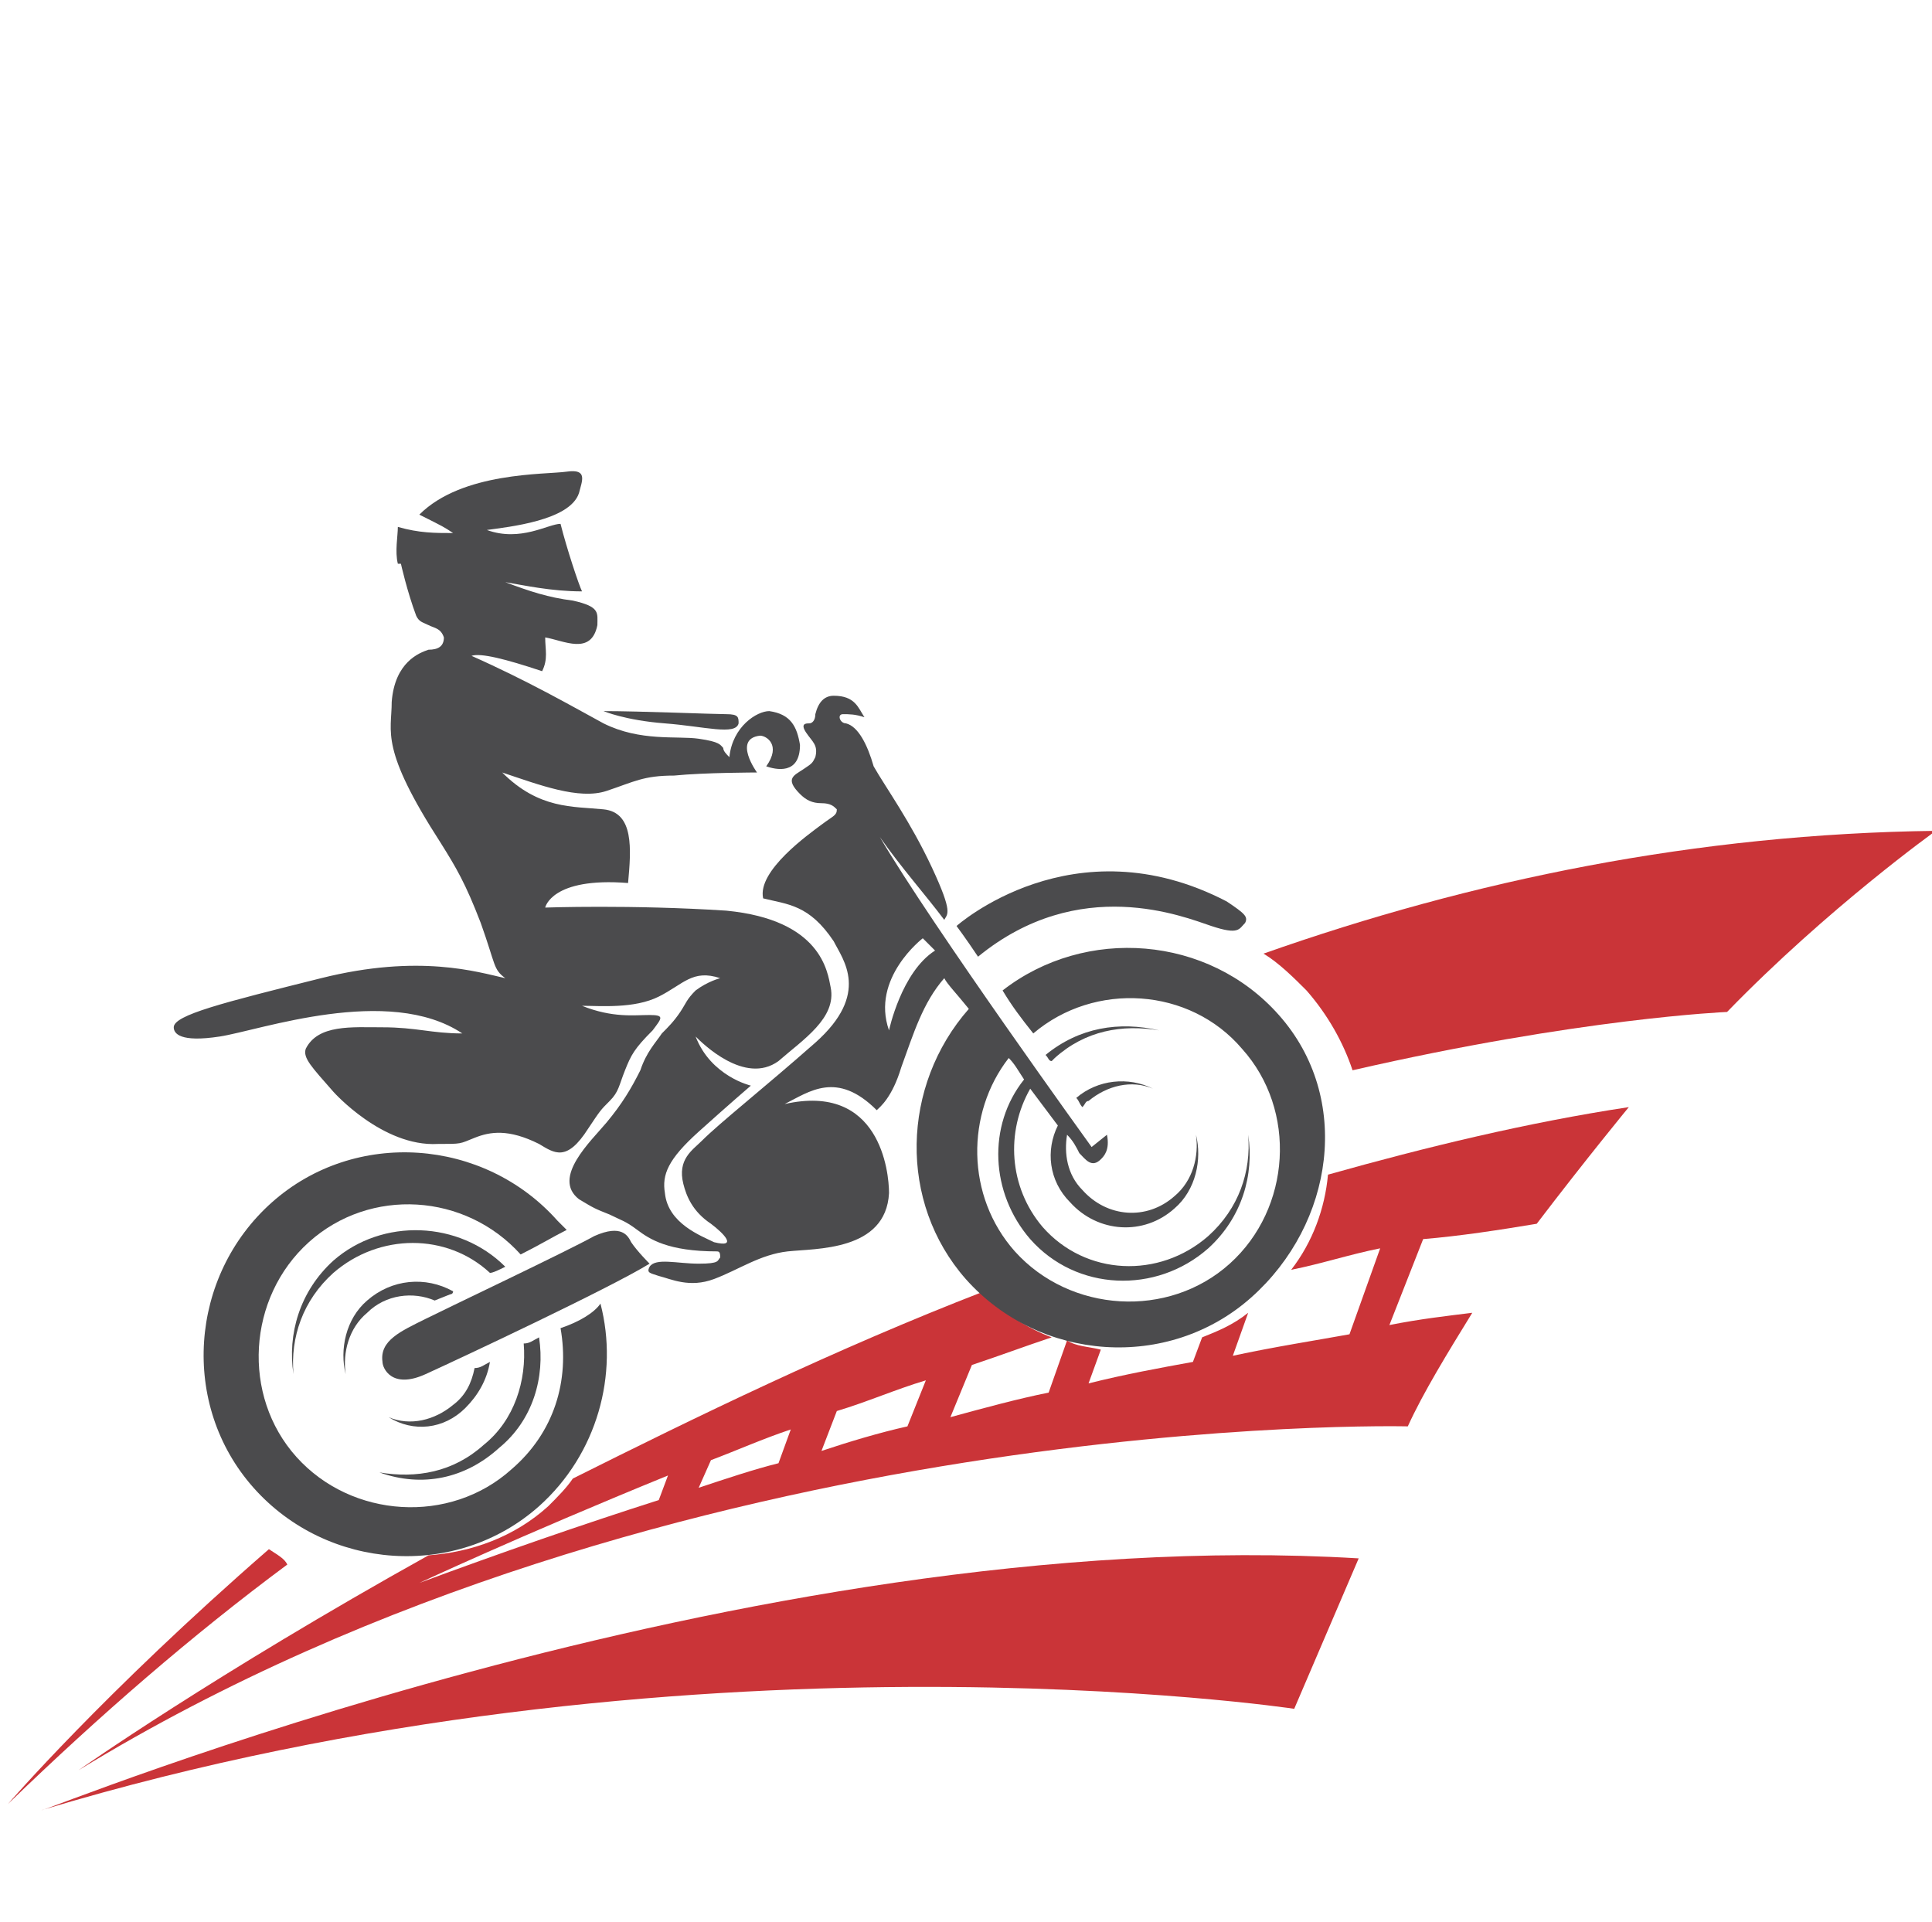 <svg xmlns="http://www.w3.org/2000/svg" xmlns:xlink="http://www.w3.org/1999/xlink" version="1.1" xml:space="preserve" width="62.936" height="62.599"><rect id="backgroundrect" width="100%" height="100%" x="0" y="0" fill="none" stroke="none" class="" style=""/>

<g class="currentLayer" style=""><title>Layer 1</title><g id="svg_1" class="">
	<path fill="#CA3438" d="M44.26,50.764 l-2.1,4.9 c0,0 -19.9,-3 -40.8,3.3 C1.36,59.064 24.36,49.564 44.26,50.764 z" id="svg_2"/>
	<path fill="#CA3438" d="M41.16,31.064 c0.5,0.3 1,0.8 1.4,1.2 c0.7,0.8 1.2,1.7 1.5,2.6 c7.4,-1.7 12.2,-1.9 12.2,-1.9 c3.3,-3.4 6.8,-5.9 6.8,-5.9 C55.26,27.164 47.96,28.664 41.16,31.064 z" id="svg_3"/>
	<path fill="#CA3438" d="M8.76,50.464 c-5.4,4.7 -8.5,8.3 -8.5,8.3 c3,-2.9 6,-5.5 9.1,-7.8 C9.26,50.764 9.06,50.664 8.76,50.464 z" id="svg_4"/>
	<path fill="#CA3438" d="M50.06,39.864 c1.6,-2.1 3,-3.8 3,-3.8 c-3.3,0.5 -6.6,1.3 -9.8,2.2 c-0.1,1.1 -0.5,2.2 -1.2,3.1 c1,-0.2 1.9,-0.5 2.9,-0.7 l-1,2.8 c-1.1,0.2 -2.4,0.4 -3.8,0.7 l0.5,-1.4 c-0.5,0.4 -1,0.6 -1.5,0.8 l-0.3,0.8 c-1.1,0.2 -2.2,0.4 -3.4,0.7 l0.4,-1.1 c-0.4,-0.1 -0.8,-0.1 -1.1,-0.3 l-0.6,1.7 c-1,0.2 -2.1,0.5 -3.2,0.8 l0.7,-1.7 c0.9,-0.3 1.7,-0.6 2.6,-0.9 c-0.8,-0.3 -1.6,-0.8 -2.2,-1.5 c-4.9,1.9 -9.4,4.1 -13.4,6.1 c-0.2,0.3 -0.5,0.6 -0.8,0.9 c-1.1,1 -2.5,1.5 -3.9,1.6 c-7,3.9 -11.4,7 -11.4,7 c19.3,-11.8 43.3,-11.2 43.3,-11.2 c0.5,-1.1 1.3,-2.4 2.1,-3.7 c-0.8,0.1 -1.7,0.2 -2.7,0.4 l1.1,-2.8 C47.56,40.264 48.86,40.064 50.06,39.864 zM21.46,48.864 c-2.5,0.8 -5.1,1.7 -7.8,2.7 c0,0 3.2,-1.5 8.1,-3.5 L21.46,48.864 zM25.36,47.664 c-0.8,0.2 -1.7,0.5 -2.6,0.8 l0.4,-0.9 c0.8,-0.3 1.7,-0.7 2.6,-1 L25.36,47.664 zM29.56,46.464 c-0.9,0.2 -1.9,0.5 -2.8,0.8 l0.5,-1.3 c1,-0.3 1.9,-0.7 2.9,-1 L29.56,46.464 z" id="svg_5"/>
	<g id="svg_6">
		<path fill="#4B4B4D" d="M24.06,23.564 c0,-0.2 0,-0.3 -0.4,-0.3 c-0.4,0 -2.8,-0.1 -4,-0.1 c0,0 0.7,0.3 2,0.4 C22.96,23.664 23.96,23.964 24.06,23.564 z" id="svg_7"/>
		<path fill="#4B4B4D" d="M39.46,30.164 c0.9,0.3 0.9,0.1 1.1,-0.1 c0.1,-0.2 0,-0.3 -0.6,-0.7 c-5,-2.6 -8.8,0.8 -8.8,0.8 s0.3,0.4 0.7,1 C35.16,28.464 38.56,29.864 39.46,30.164 z" id="svg_8"/>
		<path fill="#4B4B4D" d="M35.06,35.764 C35.06,35.764 35.06,35.764 35.06,35.764 c0.1,0.1 0.1,0.2 0.2,0.3 c0.1,-0.1 0.1,-0.2 0.2,-0.2 c0.6,-0.5 1.4,-0.7 2.1,-0.4 C36.76,35.064 35.76,35.164 35.06,35.764 z" id="svg_9"/>
		<path fill="#4B4B4D" d="M34.06,34.364 c0.1,0.1 0.1,0.2 0.2,0.2 c0,0 0.1,-0.1 0.1,-0.1 c1,-0.9 2.2,-1.1 3.4,-0.9 C36.46,33.264 35.16,33.464 34.06,34.364 z" id="svg_10"/>
		<path fill="#4B4B4D" d="M19.36,40.264 c-0.9,0.5 -4.7,2.3 -5.5,2.7 c-0.8,0.4 -1.5,0.7 -1.4,1.4 c0,0.2 0.3,0.9 1.4,0.4 c1.1,-0.5 6,-2.8 7.3,-3.6 c0,0 -0.4,-0.4 -0.6,-0.7 C20.46,40.264 20.26,39.864 19.36,40.264 z" id="svg_11"/>
		<path fill="#4B4B4D" d="M14.16,42.364 l0.5,-0.2 c0,0 0.1,0 0.1,-0.1 c-0.9,-0.5 -2,-0.4 -2.8,0.3 c-0.7,0.6 -0.9,1.6 -0.7,2.4 c-0.1,-0.7 0.1,-1.5 0.7,-2 C12.56,42.164 13.46,42.064 14.16,42.364 z" id="svg_12"/>
		<path fill="#4B4B4D" d="M15.16,45.864 c0.4,-0.4 0.7,-0.9 0.8,-1.5 c-0.2,0.1 -0.3,0.2 -0.5,0.2 c0,0 0,0 0,0 c-0.1,0.5 -0.3,0.9 -0.7,1.2 c-0.6,0.5 -1.4,0.7 -2.1,0.4 C13.46,46.664 14.46,46.564 15.16,45.864 z" id="svg_13"/>
		<path fill="#4B4B4D" d="M16.46,41.264 c-1.5,-1.5 -4,-1.6 -5.6,-0.2 c-1.1,1 -1.5,2.4 -1.3,3.7 c-0.1,-1.2 0.3,-2.4 1.3,-3.3 c1.5,-1.3 3.7,-1.3 5.1,0 C16.06,41.464 16.26,41.364 16.46,41.264 z" id="svg_14"/>
		<path fill="#4B4B4D" d="M16.26,47.164 c1.1,-0.9 1.5,-2.3 1.3,-3.6 c-0.2,0.1 -0.3,0.2 -0.5,0.2 c0.1,1.2 -0.3,2.5 -1.3,3.3 c-1,0.9 -2.2,1.1 -3.4,0.9 C13.76,48.464 15.16,48.164 16.26,47.164 z" id="svg_15"/>
		<path fill="#4B4B4D" d="M41.66,33.064 c-2.3,-2.6 -6.3,-2.9 -9,-0.8 c0.3,0.5 0.6,0.9 1,1.4 c2,-1.7 5.1,-1.5 6.8,0.5 c1.8,2 1.6,5.2 -0.4,7 c-2,1.8 -5.2,1.6 -7,-0.4 c-1.6,-1.8 -1.6,-4.5 -0.2,-6.3 c0.2,0.2 0.3,0.4 0.5,0.7 c-1.2,1.5 -1.1,3.7 0.2,5.2 c1.5,1.7 4.1,1.8 5.8,0.3 c1.1,-1 1.5,-2.4 1.3,-3.7 c0.1,1.2 -0.3,2.4 -1.3,3.3 c-1.6,1.4 -4,1.3 -5.4,-0.3 c-1.1,-1.3 -1.2,-3.1 -0.4,-4.5 c0.3,0.4 0.6,0.8 0.9,1.2 c-0.4,0.8 -0.3,1.8 0.4,2.5 c0.9,1 2.4,1.1 3.4,0.2 c0.7,-0.6 0.9,-1.6 0.7,-2.4 c0.1,0.7 -0.1,1.5 -0.7,2 c-0.9,0.8 -2.2,0.7 -3,-0.2 c-0.5,-0.5 -0.6,-1.2 -0.5,-1.8 c0.2,0.2 0.3,0.4 0.4,0.6 c0.2,0.2 0.4,0.5 0.7,0.2 c0.1,-0.1 0.3,-0.3 0.2,-0.8 l-0.5,0.4 c0,0 -5.2,-7.2 -6.9,-10.1 c0.7,1 1.5,1.9 2.1,2.7 c0.1,-0.2 0.3,-0.2 -0.4,-1.7 c-0.7,-1.5 -1.5,-2.6 -1.9,-3.3 c-0.2,-0.7 -0.5,-1.3 -0.9,-1.4 c-0.2,0 -0.3,-0.3 -0.1,-0.3 c0.2,0 0.4,0 0.7,0.1 c-0.2,-0.3 -0.3,-0.7 -1,-0.7 c-0.3,0 -0.5,0.2 -0.6,0.6 c0,0.2 -0.1,0.3 -0.2,0.3 c-0.1,0 -0.3,0 -0.1,0.3 c0.2,0.3 0.4,0.4 0.3,0.8 c-0.1,0.2 -0.1,0.2 -0.4,0.4 c-0.3,0.2 -0.6,0.3 -0.1,0.8 c0.2,0.2 0.4,0.3 0.7,0.3 c0.3,0 0.4,0.1 0.5,0.2 c0,0.2 -0.1,0.2 -0.5,0.5 c-0.4,0.3 -2.1,1.5 -1.9,2.4 c0.8,0.2 1.5,0.2 2.3,1.4 c0.3,0.6 1.2,1.7 -0.6,3.3 c-1.7,1.5 -3.1,2.6 -3.7,3.2 c-0.3,0.3 -0.8,0.6 -0.6,1.4 c0.1,0.4 0.3,0.9 0.9,1.3 c0.4,0.3 0.9,0.8 0.1,0.6 c-0.4,-0.2 -1.5,-0.6 -1.6,-1.6 c-0.1,-0.6 0.1,-1.1 1.1,-2 c1,-0.9 1.7,-1.5 1.7,-1.5 s-1.3,-0.3 -1.8,-1.6 c0.2,0.2 1.6,1.6 2.7,0.8 c0.8,-0.7 1.9,-1.4 1.7,-2.4 c-0.1,-0.5 -0.3,-2.2 -3.4,-2.5 c-3.1,-0.2 -5.9,-0.1 -5.9,-0.1 s0.2,-1 2.7,-0.8 c0.1,-1.1 0.2,-2.3 -0.8,-2.4 c-1,-0.1 -2.1,0 -3.3,-1.2 c1.2,0.4 2.5,0.9 3.4,0.6 c0.9,-0.3 1.2,-0.5 2.2,-0.5 c1,-0.1 2.7,-0.1 2.7,-0.1 s-0.8,-1.1 0.1,-1.2 c0.2,0 0.7,0.3 0.2,1 c0.3,0.1 1.1,0.3 1.1,-0.7 c-0.1,-0.6 -0.3,-1 -1,-1.1 c-0.4,0 -1.2,0.5 -1.3,1.5 c-0.1,-0.1 -0.2,-0.2 -0.2,-0.3 c-0.1,-0.1 -0.1,-0.2 -0.8,-0.3 s-1.9,0.1 -3.1,-0.5 c-1.1,-0.6 -2.5,-1.4 -4.3,-2.2 c0.3,-0.1 1.1,0.1 2.3,0.5 c0.2,-0.4 0.1,-0.7 0.1,-1.1 c0.6,0.1 1.5,0.6 1.7,-0.4 c0,-0.4 0.1,-0.6 -0.8,-0.8 c-0.8,-0.1 -1.4,-0.3 -2.2,-0.6 c0.6,0.1 1.5,0.3 2.5,0.3 c-0.1,-0.2 -0.5,-1.4 -0.7,-2.2 c-0.4,0 -1.3,0.6 -2.4,0.2 c0.7,-0.1 2.7,-0.3 3,-1.2 c0.1,-0.4 0.3,-0.8 -0.4,-0.7 c-0.7,0.1 -3.4,0 -4.8,1.4 c0.8,0.4 0.8,0.4 1.1,0.6 c-0.6,0 -1.1,0 -1.8,-0.2 c0,0.3 -0.1,0.8 0,1.2 c0.1,0 0.1,0 0.1,0 s0.2,0.9 0.5,1.7 c0.1,0.2 0.2,0.2 0.4,0.3 c0.2,0.1 0.4,0.1 0.5,0.4 c0,0.3 -0.2,0.4 -0.5,0.4 c-0.3,0.1 -1.1,0.4 -1.2,1.7 c0,1 -0.4,1.5 1.6,4.6 c0.5,0.8 0.8,1.3 1.3,2.6 c0.5,1.4 0.4,1.5 0.8,1.8 c-0.9,-0.2 -2.8,-0.8 -6,0 c-3.2,0.8 -4.8,1.2 -4.8,1.6 c0,0.2 0.2,0.5 1.5,0.3 c1.3,-0.2 5.5,-1.7 7.9,-0.1 c-1,0 -1.5,-0.2 -2.6,-0.2 c-1,0 -2.1,-0.1 -2.5,0.7 c-0.1,0.3 0.2,0.6 0.9,1.4 c0,0 1.6,1.8 3.4,1.7 c0.8,0 0.7,0 1.2,-0.2 c0.5,-0.2 1.1,-0.3 2.1,0.2 c0.5,0.3 0.9,0.6 1.6,-0.5 c0.4,-0.6 0.4,-0.6 0.7,-0.9 s0.3,-0.5 0.5,-1 c0.2,-0.5 0.3,-0.7 0.9,-1.3 c0.3,-0.4 0.4,-0.5 -0.1,-0.5 c-0.5,0 -1.2,0.1 -2.2,-0.3 c0.6,0 1.7,0.1 2.5,-0.3 c0.8,-0.4 1.1,-0.9 2,-0.6 c0,0 -0.4,0.1 -0.8,0.4 c-0.3,0.3 -0.3,0.4 -0.5,0.7 c-0.2,0.3 -0.4,0.5 -0.6,0.7 c-0.2,0.3 -0.5,0.6 -0.7,1.2 c-0.3,0.6 -0.6,1.1 -1.1,1.7 s-1.8,1.8 -0.9,2.5 c0.5,0.3 0.5,0.3 1,0.5 c0.4,0.2 0.5,0.2 0.9,0.5 c0.4,0.3 1,0.7 2.6,0.7 c0.1,0 0.1,0.1 0.1,0.2 c-0.1,0.1 0,0.2 -0.7,0.2 c-0.7,0 -1.4,-0.2 -1.6,0.1 c-0.1,0.2 0,0.2 0.3,0.3 c0.4,0.1 1,0.4 1.8,0.1 c0.8,-0.3 1.5,-0.8 2.4,-0.9 c0.9,-0.1 3.2,0 3.3,-1.9 c0,-0.7 -0.3,-3.6 -3.4,-2.9 c0.8,-0.4 1.7,-1.1 3,0.2 c0.1,-0.1 0.5,-0.4 0.8,-1.4 c0.4,-1.1 0.7,-2.1 1.4,-2.9 c0.1,0.2 0.4,0.5 0.8,1 c-2.2,2.5 -2.3,6.3 -0.1,8.8 c2.4,2.7 6.6,3 9.3,0.6 S44.06,35.764 41.66,33.064 zM28.96,33.564 c-0.6,-1.7 1.1,-3 1.1,-3 l0.4,0.4 C29.36,31.664 28.96,33.564 28.96,33.564 z" id="svg_16"/>
		<path fill="#4B4B4D" d="M18.26,43.264 c0.3,1.7 -0.2,3.4 -1.6,4.6 c-2,1.8 -5.2,1.6 -7,-0.4 s-1.6,-5.2 0.4,-7 c2,-1.8 5.1,-1.6 6.9,0.4 c0.6,-0.3 1.1,-0.6 1.5,-0.8 c-0.1,-0.1 -0.2,-0.2 -0.3,-0.3 c-2.4,-2.7 -6.6,-3 -9.3,-0.6 c-2.7,2.4 -3,6.6 -0.6,9.3 c2.4,2.7 6.6,3 9.3,0.6 c1.9,-1.7 2.6,-4.3 2,-6.6 C19.36,42.764 18.86,43.064 18.26,43.264 z" id="svg_17"/>
	</g>
</g></g></svg>